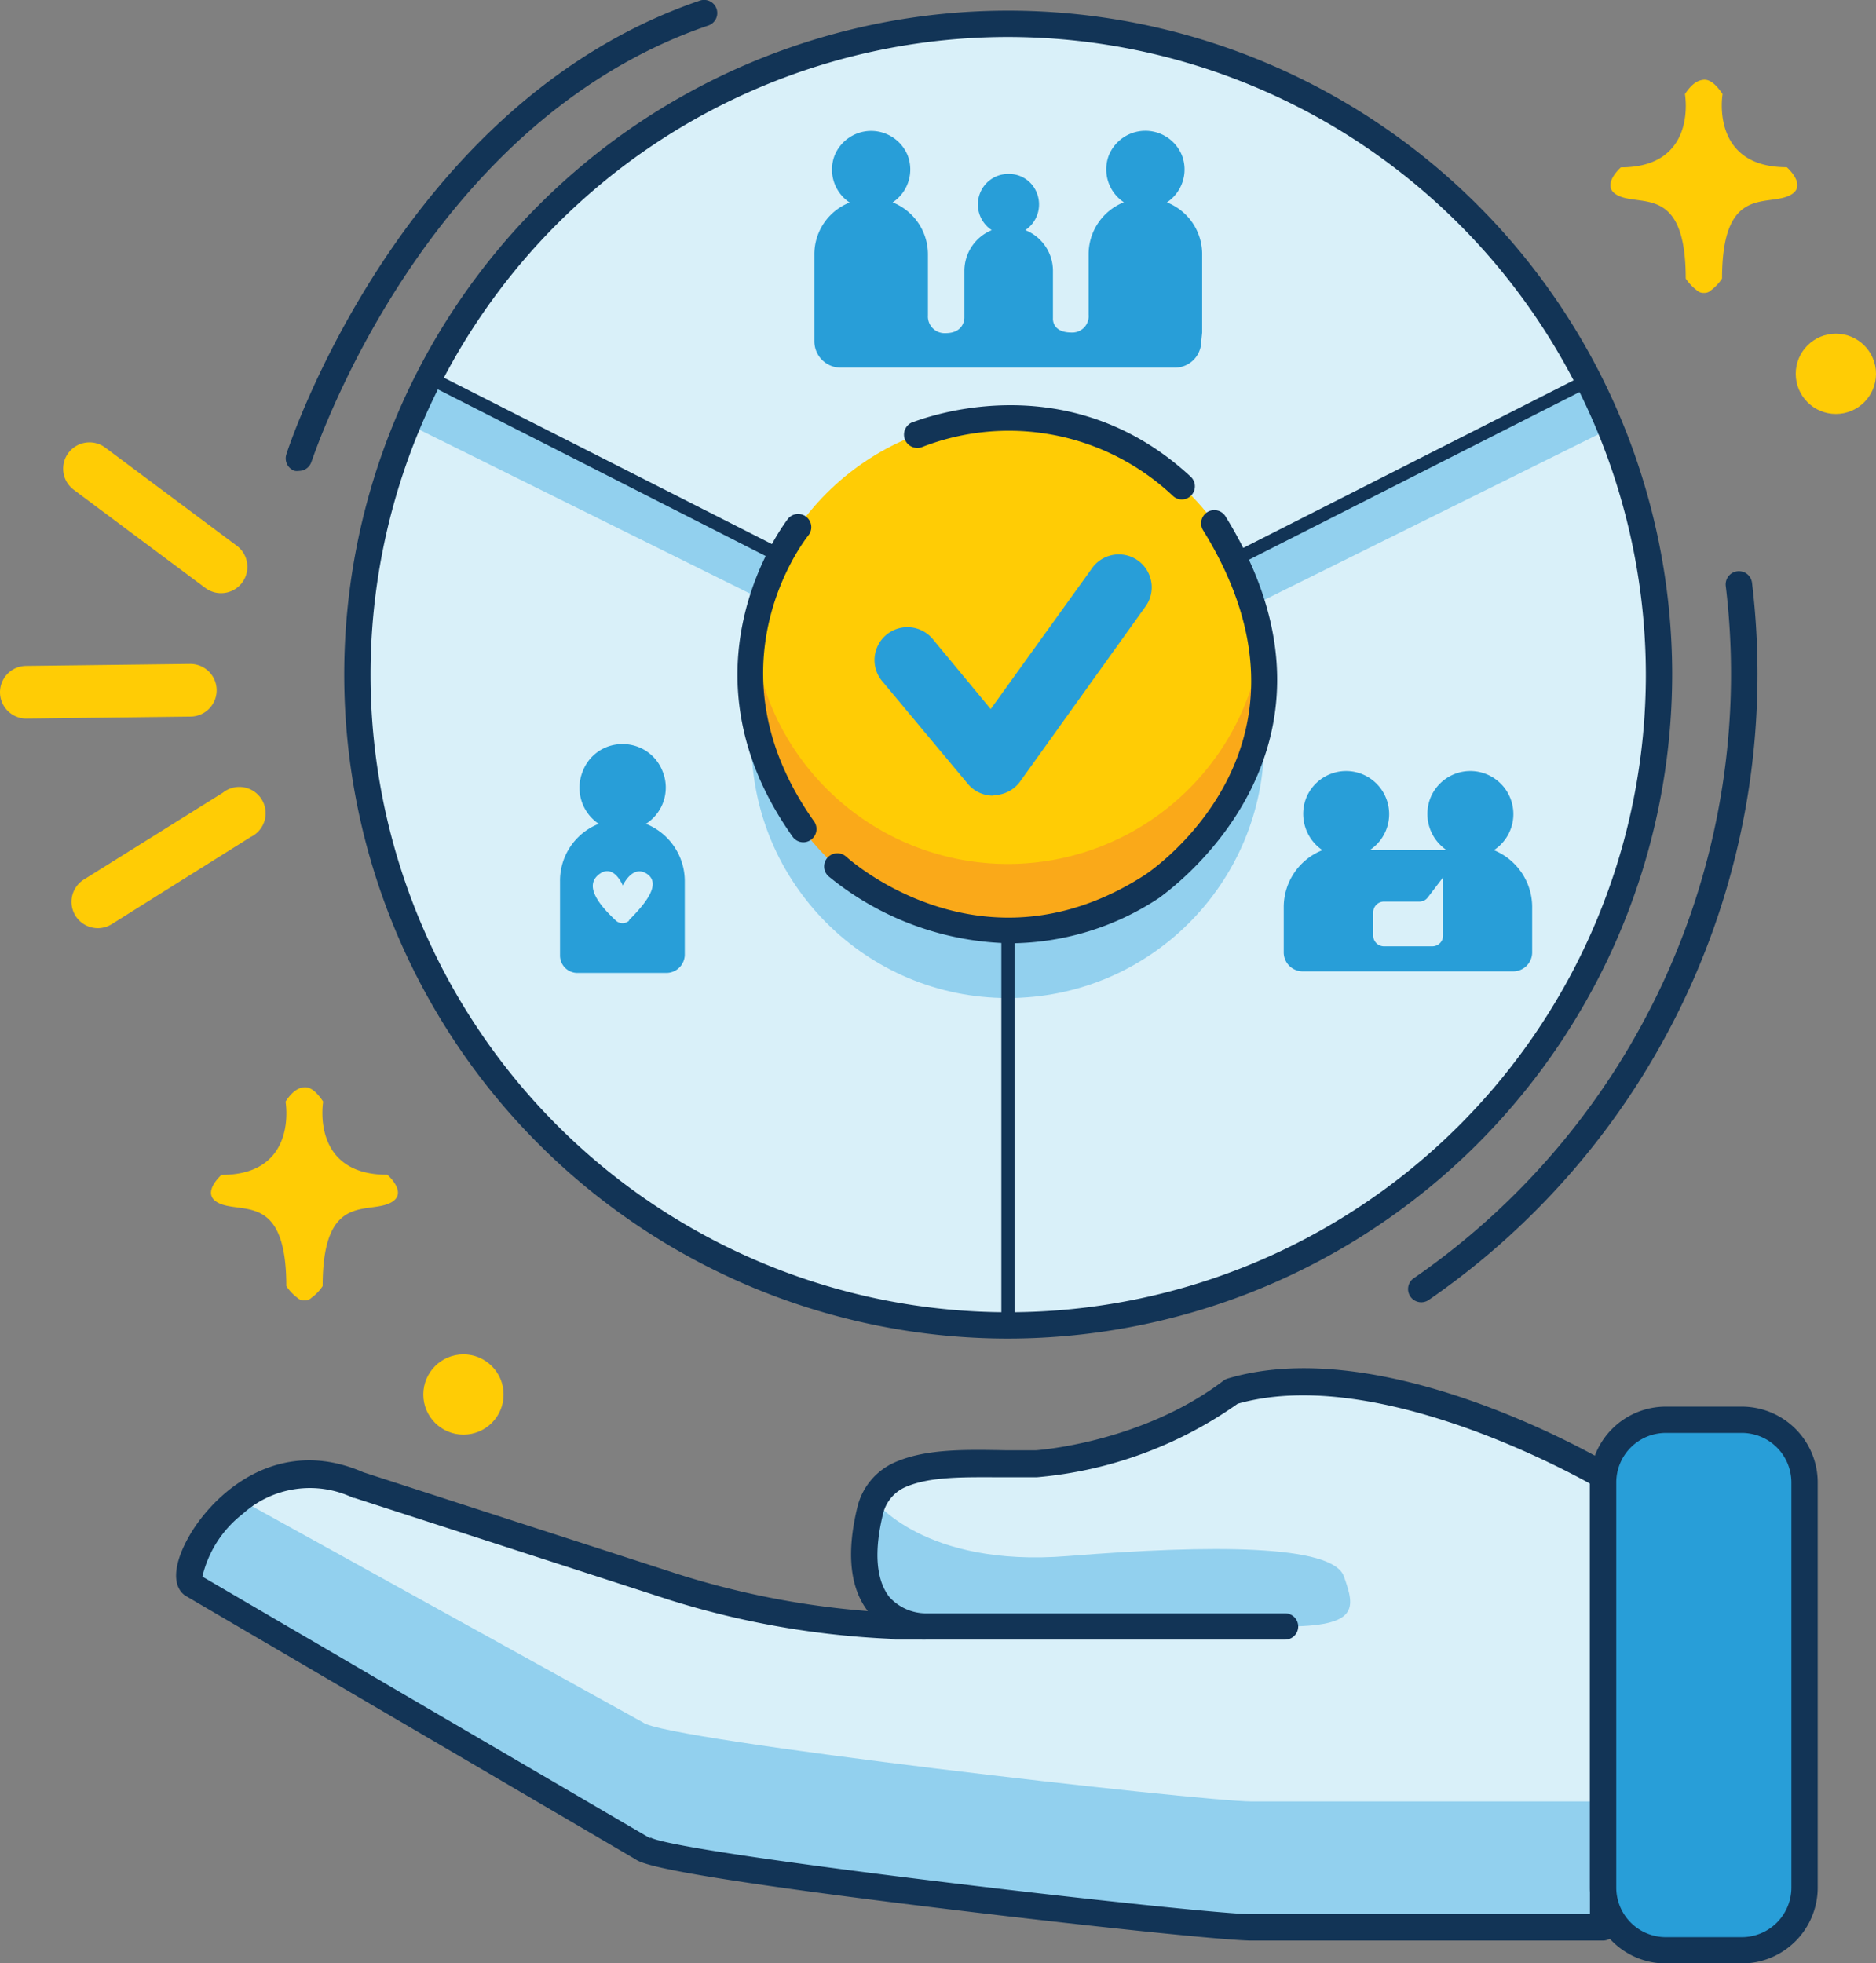 <svg xmlns="http://www.w3.org/2000/svg" width="142.57" height="149.21" viewBox="0 0 142.57 149.21"><rect x="0" y="0" width="142.57" height="149.21" fill="#808080" stroke="none"/><circle cx="76.61" cy="51.27" r="49.46" fill="#d9f0f9"/><path fill="#d9f0f9" d="M76.62 100.73a49.46 49.46 0 0 0 44.26-71.53L76.59 51.26v49.47Z"/><path fill="#92d0ee" d="m32.53 28.74 28.52 14.12v4.26l-30-14.87a30.35 30.35 0 0 1 1.48-3.51Z"/><circle cx="76.59" cy="51.3" r="19.48" fill="#92d0ee"/><circle cx="76.59" cy="56.37" r="19.48" fill="#92d0ee"/><path fill="#92d0ee" d="M120.53 29.2 92.01 43.33v4.28l30-14.87a33.05 33.05 0 0 0-1.48-3.54Z"/><circle cx="76.61" cy="51.27" r="49.46" fill="none"/><path fill="#d9f0f9" d="M32.61 28.7h.07l44.44 22.57 43.7-22.18a49.45 49.45 0 0 0-88.21-.39Z"/><path fill="#123456" d="M76.62 101.73a50.46 50.46 0 1 1 50.46-50.46 50.52 50.52 0 0 1-50.46 50.46Zm0-98.92a48.46 48.46 0 1 0 48.46 48.46A48.52 48.52 0 0 0 76.62 2.81Z"/><path fill="#d9f0f9" d="M14.64 120.46c-1.52-1.14 4.41-12 12.61-7.61l24.04 7.76c5.15 2.66 13.37 3 19.09 3 0 0-6.37.08-4.2-8.85a3.93 3.93 0 0 1 2.11-2.61c2.66-1.27 6.51-.88 10.48-.88 0 0 8.31-.48 14.87-5.5 11.63-3.44 28.23 6.4 28.23 6.4v34.31H95.14c-3.81 0-44.76-4.67-46.28-6Z"/><path fill="#123456" d="M22.72 35.79a1.12 1.12 0 0 1-.31 0 1 1 0 0 1-.65-1.25c.09-.32 8.63-26.7 31.39-34.48a1 1 0 1 1 .65 1.89c-21.79 7.45-30 32.88-30.13 33.14a1 1 0 0 1-.95.7Z"/><path fill="#92d0ee" d="m48.86 130.9-30.57-16.91c-3.09 1.87-4.53 5.83-3.68 6.47l34.22 20c1.52 1.34 42.47 6 46.28 6h26.69v-9.55H95.14c-3.85 0-44.76-4.67-46.28-6.01ZM66.42 113.99s3.76 5.15 14.71 4.27 20.14-.87 21 1.54 1.16 3.81-4.47 3.81h-29.6s-5.4-3.82-1.64-9.62Z"/><path fill="#123456" d="M121.83 147.48H95.14c-2 0-13-1.15-24.12-2.51-20.12-2.46-22.23-3.3-22.73-3.67l-34.15-20-.1-.06c-1-.75-.85-2.47.4-4.61 1.82-3.1 6.64-7.59 13.17-4.74l23.94 7.75a64.32 64.32 0 0 0 14.4 2.8c-1.37-1.79-1.63-4.45-.79-7.91a5 5 0 0 1 2.66-3.31c2.36-1.12 5.41-1.06 8.65-1h2.26s8-.53 14.26-5.3a1 1 0 0 1 .33-.16c11.91-3.53 28.32 6.09 29 6.5a1 1 0 0 1 .5.86v34.31a1 1 0 0 1-.99 1.05Zm-72.38-7.82c2.69 1.31 42 5.82 45.69 5.82h25.69v-32.73c-2.79-1.54-16.8-8.89-26.77-6.07a31.05 31.05 0 0 1-15.27 5.59h-2.36c-3 0-5.82-.11-7.76.81a3 3 0 0 0-1.57 2c-.69 2.85-.52 5 .49 6.29a3.77 3.77 0 0 0 2.7 1.24 1 1 0 0 1 1 1 1 1 0 0 1-1 1 65.84 65.84 0 0 1-19.35-3l-24-7.77h-.09a7.61 7.61 0 0 0-8.4 1.21 8.5 8.5 0 0 0-3.07 4.77l34 19.87Zm.07.06Zm-.1-.07Z"/><path fill="#92d0ee" d="M97.65 123.63h-29.6"/><path fill="#123456" d="M97.66 124.61h-29.6a1 1 0 0 1 0-2h29.6a1 1 0 0 1 0 2Z"/><rect width="15.32" height="40.31" x="121.82" y="107.9" fill="#289ed8" rx="4.77"/><path fill="#123456" d="M132.37 149.22h-5.78a5.77 5.77 0 0 1-5.76-5.77v-30.78a5.77 5.77 0 0 1 5.76-5.77h5.78a5.77 5.77 0 0 1 5.77 5.77v30.78a5.77 5.77 0 0 1-5.77 5.77Zm-5.78-40.32a3.77 3.77 0 0 0-3.76 3.77v30.78a3.77 3.77 0 0 0 3.76 3.77h5.78a3.77 3.77 0 0 0 3.77-3.77v-30.78a3.77 3.77 0 0 0-3.77-3.77Z"/><path fill="#ffcc05" d="M29.44 89.28c-5.85 0-4.88-5.56-4.88-5.56-.58-.87-1.05-1.12-1.43-1.09s-.86.22-1.43 1.09c0 0 1 5.57-4.87 5.57 0 0-1.79 1.57 0 2.23s4.93-.63 4.93 6.22a3.64 3.64 0 0 0 .84.89.76.76 0 0 0 .54.2.72.72 0 0 0 .54-.21 3.3 3.3 0 0 0 .84-.88c0-6.85 3.14-5.56 4.93-6.23s-.01-2.23-.01-2.23Z"/><circle cx="35.22" cy="105.98" r="3.05" fill="#ffcc05"/><path fill="#123456" d="M77.12 51.77a.48.48 0 0 1-.23 0l-44.44-22.6a.49.49 0 0 1-.22-.67.49.49 0 0 1 .67-.22l44.45 22.55a.5.5 0 0 1 .22.67.51.51 0 0 1-.45.27Z"/><path fill="#123456" d="M76.6 51.77a.51.51 0 0 1-.45-.27.5.5 0 0 1 .22-.67l44.45-22.55a.49.49 0 0 1 .67.22.5.5 0 0 1-.22.67L76.82 51.72a.44.44 0 0 1-.22.05ZM76.6 101.23a.5.5 0 0 1-.5-.5V69.07a.5.5 0 0 1 .5-.5.5.5 0 0 1 .5.5v31.66a.5.5 0 0 1-.5.5Z"/><circle cx="76.59" cy="51.26" r="19.48" fill="#ffcc05"/><path fill="#289ed8" d="M75.47 60.47a2.48 2.48 0 0 1-1.92-.9l-6.47-7.76a2.5 2.5 0 1 1 3.84-3.2l4.37 5.28 7.77-10.8A2.5 2.5 0 0 1 87.12 46L77.5 59.43a2.5 2.5 0 0 1-1.94 1Z"/><path fill="#123456" d="M89.82 37.96a1 1 0 0 1-.68-.27 18.18 18.18 0 0 0-19-3.74 1.013 1.013 0 0 1-.85-1.84c.12 0 11.51-4.86 21.19 4.11a1 1 0 0 1-.68 1.74Z"/><path fill="#ffcc05" d="M7.44 70.54a2 2 0 0 1-1.06-3.7l10.55-6.59a2 2 0 1 1 2.12 3.36L8.5 70.23a2 2 0 0 1-1.06.31ZM2 54.61a2 2 0 0 1 0-4l12.44-.15a2 2 0 1 1 .05 4l-12.46.15ZM16.8 45.08a2 2 0 0 1-1.2-.4l-10-7.46a2 2 0 1 1 2.4-3.2l10 7.46a2 2 0 0 1 .4 2.8 2 2 0 0 1-1.6.8ZM135.79 12.71c-5.85 0-4.88-5.56-4.88-5.56-.58-.87-1.05-1.12-1.43-1.09s-.86.22-1.43 1.09c0 0 1 5.57-4.87 5.57 0 0-1.79 1.57 0 2.23s4.93-.62 4.93 6.22a3.64 3.64 0 0 0 .84.89.72.72 0 0 0 .54.2.71.71 0 0 0 .54-.2 3.43 3.43 0 0 0 .84-.89c0-6.85 3.14-5.56 4.93-6.23s-.01-2.23-.01-2.23Z"/><circle cx="139.52" cy="28.41" r="3.05" fill="#ffcc05"/><path fill="#123456" d="M108.01 98.97a1 1 0 0 1-.86-.49 1 1 0 0 1 .34-1.37 55.81 55.81 0 0 0 23.66-52.59 1.005 1.005 0 1 1 2-.21 57.79 57.79 0 0 1-24.61 54.51 1 1 0 0 1-.53.15Z"/><path fill="#289ed8" d="M91.36 25.28v-5.9a4.23 4.23 0 0 0-2.68-4 3 3 0 0 0 1.14-3.58 3 3 0 0 0-5.55 0 3 3 0 0 0 1.14 3.57 4.26 4.26 0 0 0-2.68 4v4.55a1.24 1.24 0 0 1-1.3 1.35c-1.52 0-1.41-1.09-1.41-1.09v-3.57a3.33 3.33 0 0 0-2.1-3.12 2.35 2.35 0 0 0 .89-2.79 2.26 2.26 0 0 0-2.16-1.48 2.3 2.3 0 0 0-2.18 1.48 2.34 2.34 0 0 0 .9 2.79 3.35 3.35 0 0 0-2.08 3.12v3.56s0 1.15-1.43 1.15a1.27 1.27 0 0 1-1.34-1.35v-4.59a4.26 4.26 0 0 0-2.68-4 3 3 0 0 0 1.14-3.57 3 3 0 0 0-5.55 0 3 3 0 0 0 1.14 3.58 4.23 4.23 0 0 0-2.68 4v6.55a2 2 0 0 0 2 2h25.4a2 2 0 0 0 2-2ZM49.09 62.61a3.27 3.27 0 0 0 1.26-4 3.23 3.23 0 0 0-3.06-2.06 3.2 3.2 0 0 0-3 2.06 3.3 3.3 0 0 0 1.21 4 4.64 4.64 0 0 0-2.94 4.38v5.62a1.32 1.32 0 0 0 1.33 1.33h6.74a1.4 1.4 0 0 0 1.41-1.4v-5.6a4.69 4.69 0 0 0-2.95-4.33Zm-1.28 7.36a.75.75 0 0 1-1 0c-1.33-1.24-2.47-2.7-1.22-3.57 1.08-.75 1.74.9 1.74.9s.73-1.62 1.83-.89-.03 2.2-1.35 3.51ZM113.53 64.61a3.27 3.27 0 0 0 1.26-3.92 3.27 3.27 0 0 0-6.1 0 3.32 3.32 0 0 0 1.25 3.92h-5.85a3.27 3.27 0 0 0 1.26-3.92 3.27 3.27 0 0 0-6.1 0 3.33 3.33 0 0 0 1.25 3.92 4.66 4.66 0 0 0-2.94 4.38v3.4A1.44 1.44 0 0 0 99 73.82h16a1.44 1.44 0 0 0 1.44-1.43v-3.37a4.68 4.68 0 0 0-2.91-4.41Zm-3.86 3.88v2.61a.82.82 0 0 1-.82.82h-3.67a.82.82 0 0 1-.82-.82v-1.76a.82.82 0 0 1 .82-.82h2.69a.79.79 0 0 0 .65-.33l1.15-1.51Z"/><path fill="#faa919" d="M76.59 65.66a19.48 19.48 0 0 1-19.3-16.94 21.23 21.23 0 0 0-.18 2.54 19.48 19.48 0 1 0 38.78-2.54 19.47 19.47 0 0 1-19.3 16.94Z"/><path fill="#123456" d="M61.05 64.01a1 1 0 0 1-.82-.43c-9.16-12.92-.44-24-.35-24.15a1 1 0 0 1 1.4-.15 1 1 0 0 1 .16 1.4c-.33.41-7.85 10.08.43 21.75a1 1 0 0 1-.24 1.39 1 1 0 0 1-.58.19ZM76.8 71.69a22.46 22.46 0 0 1-13.82-5.08 1.003 1.003 0 0 1 1.31-1.52c.42.38 10.48 9.28 22.71 1.41.59-.39 14.53-9.9 4.42-26.22a1.002 1.002 0 0 1 1.7-1.06c11.14 18-4.86 28.85-5 29a20.65 20.65 0 0 1-11.32 3.47Z"/></svg>